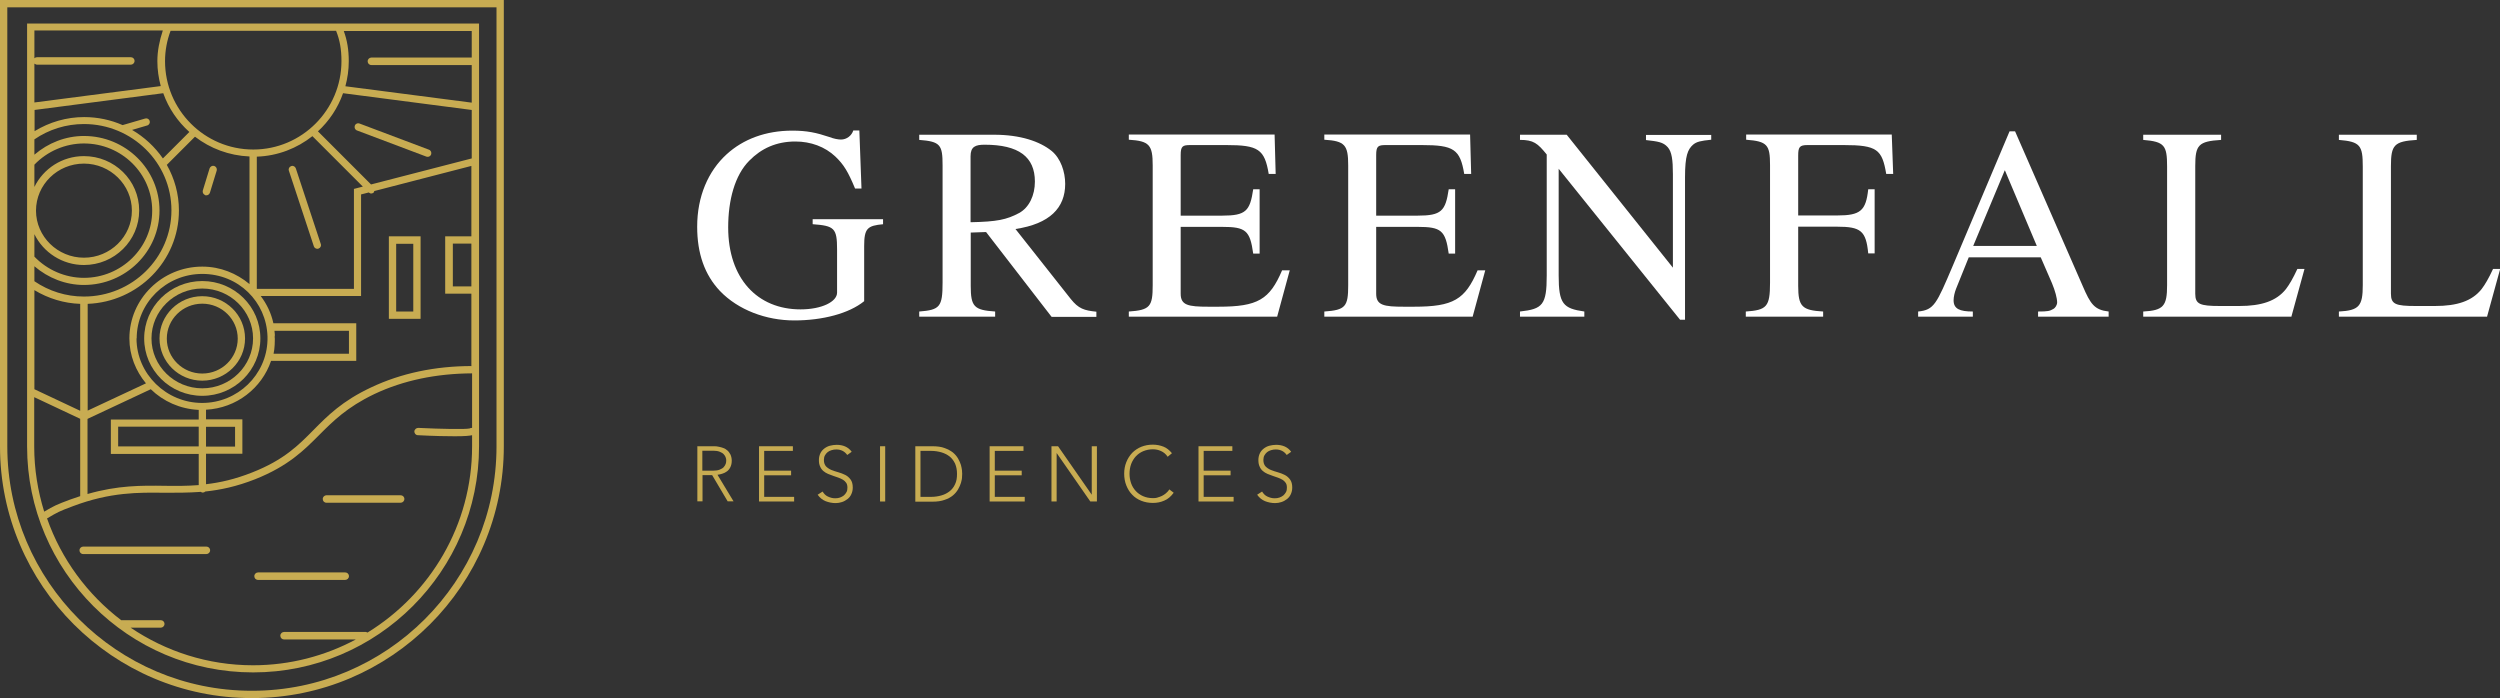 <?xml version="1.0" encoding="UTF-8"?><svg id="Calque_2" xmlns="http://www.w3.org/2000/svg" viewBox="0 0 140.28 39.17"><rect x="0" y="0" width="140.28" height="39.17" fill="#333333" stroke="none"/><g id="Calque_1-2"><path d="M0,0v25.05c0,7.79,6.33,14.12,14.12,14.12h.03c7.78,0,14.12-6.33,14.12-14.12V0H0ZM27.86,25.05c0,7.56-6.15,13.71-13.71,13.71h-.03c-7.56,0-13.71-6.15-13.71-13.71V.41h27.45v24.64Z" style="fill:#c8ac52;"/><path d="M14.2,37.73c6.99,0,12.68-5.69,12.68-12.68V1.32H1.52v23.73c0,6.99,5.69,12.68,12.68,12.68ZM20.61,35.49s-.05-.03-.08-.03h-4.59c-.11,0-.21.09-.21.21s.09.21.21.21h4.03c-1.72.92-3.69,1.45-5.77,1.45-2.54,0-4.9-.78-6.87-2.11h1.69c.11,0,.21-.09.21-.21s-.09-.21-.21-.21h-2.22s0,0,0,0c-1.89-1.44-3.36-3.42-4.16-5.71.61-.36.66-.39,1.46-.69,2.1-.79,3.66-.77,5.16-.75.65,0,1.31,0,2.01-.05.03.02.06.04.1.04.06,0,.11-.02.15-.06.85-.09,1.76-.28,2.8-.69,1.86-.74,2.73-1.62,3.58-2.47.77-.77,1.56-1.57,3.11-2.31,1.63-.77,3.48-1.15,5.48-1.16v3.06s-.09,0-.13.03c-.23.06-1.64.03-2.89-.03-.11,0-.21.08-.22.2,0,.11.08.21.2.21.96.05,1.62.06,2.08.06.59,0,.84-.03.96-.06v.63c0,4.41-2.35,8.28-5.86,10.44ZM9.56,1.73h9.3c.21.53.3,1.04.3,1.7,0,2.73-2.22,4.96-4.95,4.96,0,0,0,0,0,0s0,0,0,0c-2.73,0-4.95-2.22-4.95-4.96,0-.59.11-1.16.31-1.7ZM26.47,20.54c-2.05,0-3.96.4-5.65,1.2-1.62.76-2.44,1.59-3.23,2.39-.85.86-1.66,1.68-3.44,2.38-.96.38-1.8.57-2.59.66v-1.71h2.04v-1.93h-2.04v-.54c1.71-.09,3.13-1.21,3.65-2.74h4.78v-2.11h-4.65c-.12-.56-.37-1.08-.71-1.53h5.63v-5.7l.43-.11s.09.06.13.06c.05,0,.11-.02.15-.06.02-.02.02-.05.03-.08l5.45-1.41v3.95h-1.47v3.22h1.47v4.05ZM11.56,23.95h1.63v1.11h-1.63v-1.11ZM11.15,25.05h-4.52v-1.11h4.52v1.11ZM1.93,13.14c.5,1.02,1.56,1.73,2.78,1.73,1.71,0,3.1-1.37,3.1-3.06s-1.39-3.05-3.1-3.05c-1.23,0-2.28.71-2.78,1.73v-1.25c.72-.75,1.73-1.19,2.78-1.19,2.11,0,3.83,1.69,3.83,3.77s-1.72,3.77-3.83,3.77c-1.05,0-2.06-.44-2.78-1.19v-1.25ZM2.02,11.82c0-1.46,1.21-2.64,2.69-2.64s2.69,1.19,2.69,2.64-1.21,2.64-2.69,2.64-2.69-1.19-2.69-2.64ZM1.93,14.94c.77.66,1.75,1.05,2.78,1.05,2.34,0,4.24-1.87,4.24-4.18s-1.9-4.18-4.24-4.18c-1.03,0-2.01.39-2.78,1.05v-.86c.82-.56,1.78-.86,2.78-.86,2.71,0,4.91,2.17,4.91,4.84s-2.2,4.84-4.91,4.84c-1,0-1.96-.3-2.78-.86v-.86ZM4.92,17.05c2.84-.11,5.12-2.41,5.12-5.24,0-.93-.25-1.8-.68-2.56l1.58-1.58c.86.66,1.91,1.06,3.06,1.11v7.16c-.72-.6-1.63-.98-2.65-.98-2.25,0-4.09,1.81-4.09,4.03,0,.96.36,1.83.93,2.52l-3.27,1.53v-5.99ZM17.53,7.64l2.83,2.83-.5.13v5.61h-5.45v-7.42c1.18-.04,2.26-.47,3.12-1.15ZM7.67,18.99c0-1.99,1.65-3.62,3.68-3.62s3.6,1.56,3.66,3.51c0,.06,0,.13,0,.2-.05,1.95-1.67,3.53-3.67,3.53s-3.68-1.62-3.68-3.62ZM15.42,18.87s0-.08,0-.12l-.02-.19h4.18v1.29h-4.23l.04-.24c.02-.17.03-.34.03-.52,0-.03,0-.06,0-.09,0-.04-.01-.08-.01-.12ZM26.45,13.67v2.4h-1.04v-2.4h1.04ZM26.47,8.89l-5.65,1.46-2.98-2.98c.63-.58,1.12-1.31,1.41-2.14l7.22.94v2.72ZM10.62,7.41l-1.48,1.48c-.45-.65-1.04-1.2-1.73-1.6l.85-.25c.11-.03.17-.15.14-.25-.03-.11-.14-.17-.25-.14l-1.27.37c-.66-.29-1.39-.45-2.16-.45-.99,0-1.94.28-2.78.79v-1.19l7.22-.94c.3.85.81,1.59,1.47,2.18ZM1.93,16.28c.78.47,1.66.74,2.57.77v6l-2.57-1.21v-5.56ZM4.92,23.5l3.54-1.66c.7.68,1.64,1.11,2.69,1.16v.54h-4.93v1.93h4.93v1.75c-.65.05-1.27.05-1.9.04-1.3-.02-2.64-.03-4.34.46v-4.21ZM26.47,3.23h-5.63c-.11,0-.21.09-.21.21s.09.21.21.21h5.63v2.11l-7.09-.92c.12-.45.19-.91.19-1.4,0-.65-.09-1.18-.28-1.7h7.18v1.5ZM9.13,1.73c-.18.55-.3,1.12-.3,1.7,0,.49.07.95.19,1.4l-7.09.92v-2.18s.09.06.15.06h5.26c.11,0,.21-.09.21-.21s-.09-.21-.21-.21H2.08c-.06,0-.11.02-.15.06v-1.56h7.2ZM1.93,22.29l2.57,1.21v4.34c-.18.06-.37.12-.56.19-.8.3-.9.35-1.46.68-.36-1.16-.56-2.38-.56-3.66v-2.76Z" style="fill:#c8ac52;"/><path d="M17.61,13.82c.03.09.11.14.2.14.02,0,.04,0,.06-.01.11-.04.17-.15.13-.26l-1.4-4.24c-.04-.11-.15-.17-.26-.13-.11.04-.17.15-.13.26l1.4,4.24Z" style="fill:#c8ac52;"/><path d="M20.03,7.32l3.9,1.47s.05.01.07.01c.08,0,.16-.05.19-.13.04-.11-.01-.23-.12-.27l-3.9-1.47c-.1-.04-.22.01-.26.12-.04.11.01.23.12.27Z" style="fill:#c8ac52;"/><path d="M11.52,10.96s.04,0,.06,0c.09,0,.17-.06.2-.15l.38-1.24c.03-.11-.03-.22-.14-.26-.11-.03-.22.03-.26.14l-.38,1.24c-.03.11.03.22.14.26Z" style="fill:#c8ac52;"/><path d="M11.58,30.67h-6.91c-.11,0-.21.09-.21.21s.09.21.21.21h6.91c.11,0,.21-.09.21-.21s-.09-.21-.21-.21Z" style="fill:#c8ac52;"/><path d="M22.48,27.79h-4.16c-.11,0-.21.09-.21.21s.09.21.21.21h4.16c.11,0,.21-.09.21-.21s-.09-.21-.21-.21Z" style="fill:#c8ac52;"/><path d="M19.37,32.12h-4.89c-.11,0-.21.09-.21.21s.09.21.21.21h4.89c.11,0,.21-.09.21-.21s-.09-.21-.21-.21Z" style="fill:#c8ac52;"/><path d="M11.35,22.21c1.8,0,3.26-1.44,3.26-3.22s-1.46-3.22-3.26-3.22-3.26,1.44-3.26,3.22,1.46,3.22,3.26,3.22ZM11.35,16.19c1.57,0,2.85,1.26,2.85,2.8s-1.28,2.8-2.85,2.8-2.85-1.26-2.85-2.8,1.28-2.8,2.85-2.8Z" style="fill:#c8ac52;"/><path d="M11.35,21.36c1.32,0,2.4-1.06,2.4-2.37s-1.08-2.37-2.4-2.37-2.4,1.06-2.4,2.37,1.08,2.37,2.4,2.37ZM11.35,17.04c1.1,0,1.99.88,1.99,1.96s-.89,1.96-1.99,1.96-1.99-.88-1.99-1.96.89-1.96,1.99-1.96Z" style="fill:#c8ac52;"/><path d="M21.82,17.89h1.78v-4.63h-1.78v4.63ZM22.23,13.68h.96v3.8h-.96v-3.8Z" style="fill:#c8ac52;"/><path d="M49.57,12.58c-.9.08-1.08.23-1.08,1.23v3.09c-.85.69-2.33,1.08-3.92,1.08s-3.15-.59-4.17-1.65c-.86-.91-1.28-2.1-1.28-3.61,0-1.7.62-3.12,1.65-4.06.93-.85,2.19-1.33,3.69-1.33.83,0,1.36.12,2.05.35.29.11.52.15.68.15.32,0,.6-.22.69-.51h.34l.12,3.26h-.36c-.39-.94-.63-1.34-1.1-1.79-.59-.56-1.39-.85-2.25-.85-1.07,0-1.91.39-2.58,1.07-.82.82-1.19,2.22-1.19,3.75,0,2.87,1.64,4.6,4.06,4.6,1.19,0,2.05-.43,2.05-.94v-2.42c0-1.2-.15-1.33-1.37-1.42v-.28h3.95v.28Z" style="fill:#fff;"/><path d="M59,17.77l-3.67-4.75-.86.03v2.99c0,1.17.19,1.36,1.37,1.44v.29h-4.26v-.29c1.16-.09,1.31-.26,1.31-1.62v-6.59c0-1.14-.12-1.33-1.31-1.42v-.29h4.2c1.47,0,2.56.37,3.23.91.51.42.76,1.17.76,1.85,0,1.34-.86,2.24-2.79,2.53l3.09,3.91c.45.57.77.66,1.45.73v.29h-2.5ZM54.46,12.47c1.48-.03,2.02-.14,2.73-.52.56-.31.88-.99.88-1.76,0-1.39-.91-2.07-2.82-2.07-.52,0-.79.11-.79.65v3.7Z" style="fill:#fff;"/><path d="M71.66,17.77h-8.32v-.29c1.19-.08,1.34-.28,1.34-1.47v-6.73c0-1.14-.18-1.37-1.34-1.44v-.29h8.18l.06,2.21h-.39c-.23-1.39-.59-1.62-2.38-1.62h-2.02c-.43,0-.54.06-.54.56v3.4h2.33c1.33,0,1.56-.26,1.74-1.48h.36v3.61h-.36c-.18-1.3-.42-1.5-1.74-1.5h-2.33v3.75c0,.65.42.73,1.56.73h.56c2.21,0,2.87-.4,3.57-2.04h.43l-.71,2.61Z" style="fill:#fff;"/><path d="M82.63,17.77h-8.32v-.29c1.19-.08,1.34-.28,1.34-1.47v-6.73c0-1.14-.18-1.37-1.34-1.44v-.29h8.18l.06,2.21h-.39c-.23-1.39-.59-1.62-2.38-1.62h-2.02c-.43,0-.54.06-.54.56v3.4h2.33c1.33,0,1.56-.26,1.74-1.48h.36v3.61h-.36c-.18-1.3-.42-1.5-1.74-1.5h-2.33v3.75c0,.65.42.73,1.56.73h.56c2.21,0,2.87-.4,3.57-2.04h.43l-.71,2.61Z" style="fill:#fff;"/><path d="M96.02,7.84c-.59.06-.82.11-1.02.28-.29.26-.45.6-.45,1.82v8h-.28l-6.81-8.47v5.99c0,1.59.25,1.85,1.44,2.02v.29h-3.61v-.29c1.27-.14,1.5-.37,1.5-2.02v-6.79c-.51-.63-.74-.82-1.5-.82v-.29h2.62l5.96,7.46v-5.25c0-.79-.06-1.25-.29-1.51-.26-.29-.54-.32-1.22-.4v-.29h3.66v.29Z" style="fill:#fff;"/><path d="M105.84,9.76c-.23-1.37-.51-1.62-2.38-1.62h-2.04c-.45,0-.52.12-.52.6v3.35h2.19c1.3,0,1.61-.26,1.74-1.47h.36v3.6h-.36c-.12-1.27-.42-1.5-1.74-1.5h-2.19v3.32c0,1.17.22,1.37,1.4,1.44v.29h-4.34v-.29c1.17-.08,1.36-.26,1.36-1.61v-6.61c0-1.13-.15-1.33-1.34-1.42v-.29h8.17l.08,2.21h-.39Z" style="fill:#fff;"/><path d="M114.36,17.77v-.29c.56,0,.66-.03.85-.14.12-.06.22-.23.22-.37,0-.23-.11-.65-.29-1.08l-.63-1.45h-4.04l-.71,1.76c-.08.2-.14.46-.14.65,0,.48.34.63,1.08.63v.29h-3.07v-.29c.9-.09,1.03-.42,1.95-2.58l3.18-7.53h.31l3.8,8.69c.43,1,.65,1.33,1.45,1.42v.29h-3.94ZM112.49,9.56l-1.77,4.24h3.57l-1.79-4.24Z" style="fill:#fff;"/><path d="M128.56,17.77h-8.3v-.29c1.14-.06,1.34-.31,1.34-1.48v-6.65c0-1.19-.14-1.4-1.34-1.5v-.29h4.37v.29c-1.27.08-1.45.28-1.45,1.47v7.16c0,.59.26.69,1.39.69h1.08c1.25,0,2.08-.28,2.61-.94.2-.26.4-.6.65-1.14h.4l-.74,2.69Z" style="fill:#fff;"/><path d="M139.54,17.77h-8.3v-.29c1.14-.06,1.34-.31,1.34-1.48v-6.65c0-1.19-.14-1.4-1.34-1.5v-.29h4.37v.29c-1.27.08-1.45.28-1.45,1.47v7.16c0,.59.26.69,1.39.69h1.08c1.25,0,2.08-.28,2.61-.94.2-.26.4-.6.65-1.14h.4l-.74,2.69Z" style="fill:#fff;"/><path d="M39.12,25.04h.82s.1,0,.17,0c.07,0,.15.01.23.03.08.01.16.04.25.07s.16.08.23.14c.07.06.12.14.17.23.04.09.07.21.07.34,0,.15-.03.27-.08.37s-.12.18-.19.23c-.08.06-.16.1-.26.13-.09.03-.18.05-.27.06l.9,1.49h-.33l-.87-1.47h-.54v1.47h-.29v-3.1ZM39.41,26.41h.61c.15,0,.28-.02.37-.06.09-.04.17-.08.22-.14s.09-.12.11-.18c.02-.06.03-.12.03-.18s0-.11-.03-.18c-.02-.06-.05-.12-.11-.18-.05-.06-.13-.1-.22-.14-.1-.04-.22-.06-.37-.06h-.61v1.11Z" style="fill:#c8ac52;"/><path d="M42.59,25.04h1.9v.26h-1.61v1.11h1.51v.26h-1.51v1.21h1.68v.26h-1.97v-3.1Z" style="fill:#c8ac52;"/><path d="M46.15,27.57c.08.13.17.23.3.29s.26.1.41.1c.1,0,.19-.01.27-.04s.16-.07.22-.12c.06-.05.11-.12.15-.19s.05-.16.05-.25c0-.11-.02-.2-.07-.27-.05-.07-.11-.13-.18-.17-.08-.05-.16-.08-.26-.12s-.19-.06-.29-.1-.2-.07-.29-.11c-.09-.04-.18-.09-.26-.16-.08-.07-.14-.15-.18-.25-.05-.1-.07-.22-.07-.37,0-.14.03-.26.08-.37.05-.11.13-.2.22-.27.09-.07.2-.13.32-.16s.25-.05.38-.05c.17,0,.33.03.47.09.14.06.27.16.37.3l-.25.18c-.07-.1-.16-.18-.26-.23-.1-.05-.21-.08-.35-.08-.09,0-.18.01-.27.04s-.16.06-.22.11c-.06.05-.11.11-.15.18-.04.07-.06.16-.06.26,0,.15.04.27.12.36.08.08.18.15.3.2.12.05.25.09.39.13.14.04.27.09.39.15s.22.15.3.26c.08.11.12.26.12.45,0,.14-.03.26-.08.37s-.12.2-.21.27c-.09.07-.19.13-.31.17-.12.04-.24.06-.36.06-.2,0-.39-.04-.57-.11-.17-.07-.32-.19-.44-.36l.28-.18Z" style="fill:#c8ac52;"/><path d="M49.38,25.04h.29v3.1h-.29v-3.1Z" style="fill:#c8ac52;"/><path d="M51.36,25.04h.96c.27,0,.5.03.68.1.19.07.34.15.47.25.12.1.22.22.29.34.07.12.12.24.16.36.03.11.05.22.06.31,0,.09.01.16.01.19s0,.1-.01.2c0,.09-.03.19-.06.31-.03.11-.09.23-.16.36-.07.12-.17.24-.29.34-.12.1-.28.19-.47.25-.19.07-.42.1-.68.1h-.96v-3.1ZM51.65,27.88h.6c.2,0,.4-.03.57-.08.18-.05.33-.13.46-.23.13-.1.24-.24.31-.4.08-.16.11-.35.11-.58s-.04-.41-.11-.58c-.08-.16-.18-.3-.31-.4s-.29-.18-.46-.23c-.18-.05-.37-.08-.57-.08h-.6v2.58Z" style="fill:#c8ac52;"/><path d="M55.53,25.04h1.9v.26h-1.61v1.11h1.51v.26h-1.51v1.21h1.68v.26h-1.97v-3.1Z" style="fill:#c8ac52;"/><path d="M59,25.04h.37l1.89,2.72h0v-2.72h.29v3.1h-.37l-1.89-2.72h0v2.72h-.29v-3.1Z" style="fill:#c8ac52;"/><path d="M65.85,27.66c-.15.2-.32.35-.52.43-.2.09-.41.13-.64.13s-.45-.04-.65-.12c-.2-.08-.37-.19-.51-.34-.14-.14-.25-.32-.33-.52s-.12-.42-.12-.66.04-.45.12-.65.19-.37.33-.52c.14-.14.31-.26.51-.34.2-.08.41-.12.65-.12.21,0,.41.04.59.11s.34.2.48.37l-.24.2c-.1-.15-.22-.25-.37-.32s-.3-.1-.46-.1c-.2,0-.38.04-.55.11-.16.07-.3.17-.41.29-.11.12-.2.27-.26.43-.06.17-.09.35-.09.54s.03.37.09.54.15.31.26.43c.11.12.25.22.41.29s.34.11.55.11c.08,0,.16,0,.25-.03s.17-.05.25-.09c.08-.04.16-.09.23-.15.07-.06.14-.13.19-.22l.24.18Z" style="fill:#c8ac52;"/><path d="M67.25,25.04h1.9v.26h-1.61v1.11h1.51v.26h-1.51v1.21h1.68v.26h-1.97v-3.1Z" style="fill:#c8ac52;"/><path d="M70.81,27.57c.08.13.17.23.3.29s.26.1.41.1c.1,0,.19-.01.27-.04s.16-.07.22-.12c.06-.05.11-.12.15-.19s.05-.16.05-.25c0-.11-.02-.2-.07-.27-.05-.07-.11-.13-.18-.17-.08-.05-.16-.08-.26-.12s-.19-.06-.29-.1-.2-.07-.29-.11c-.09-.04-.18-.09-.26-.16-.08-.07-.14-.15-.18-.25-.05-.1-.07-.22-.07-.37,0-.14.03-.26.08-.37.05-.11.13-.2.22-.27.09-.07.2-.13.32-.16s.25-.05.38-.05c.17,0,.33.03.47.09.14.06.27.16.37.3l-.25.18c-.07-.1-.16-.18-.26-.23-.1-.05-.21-.08-.35-.08-.09,0-.18.01-.27.04s-.16.06-.22.11c-.06.05-.11.11-.15.18-.04.07-.06.16-.06.26,0,.15.04.27.12.36.08.08.18.15.3.2.12.05.25.09.39.13.14.04.27.09.39.15s.22.15.3.26c.08.11.12.26.12.45,0,.14-.03.26-.08.37s-.12.2-.21.27c-.09.07-.19.13-.31.17-.12.04-.24.06-.36.06-.2,0-.39-.04-.57-.11-.17-.07-.32-.19-.44-.36l.28-.18Z" style="fill:#c8ac52;"/></g></svg>
